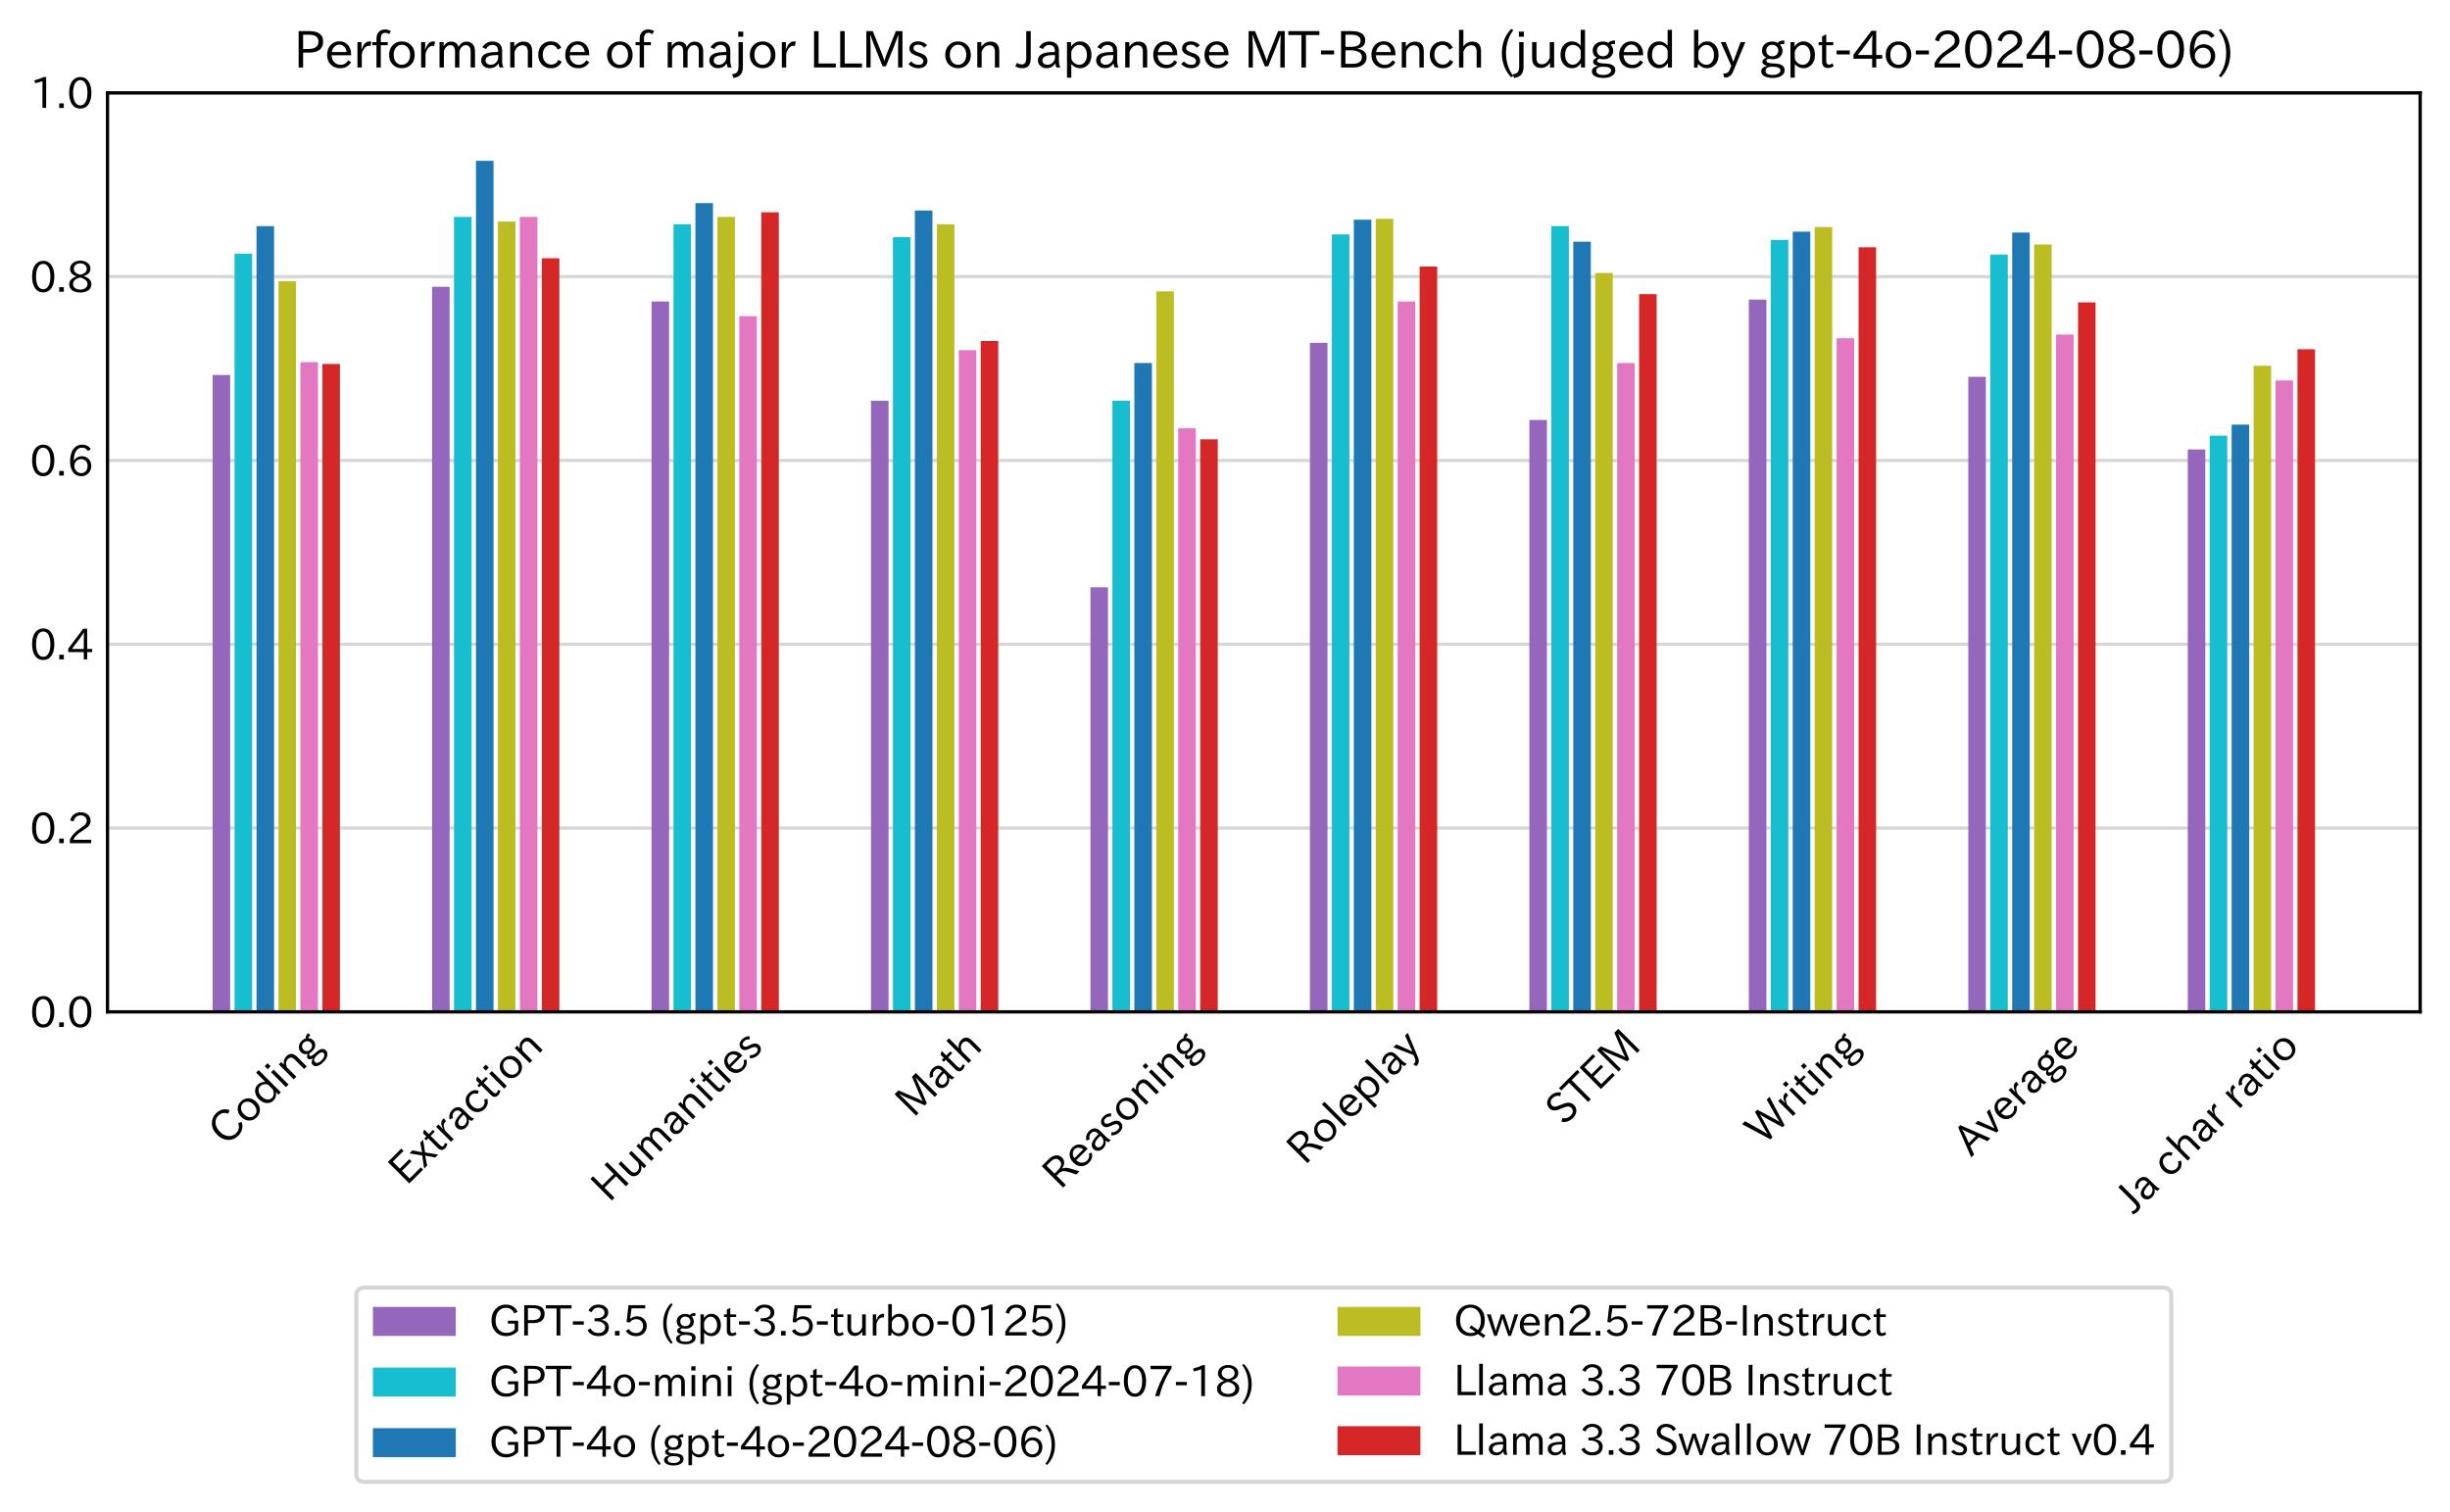 <?xml version="1.0" encoding="utf-8" standalone="no"?>
<!DOCTYPE svg PUBLIC "-//W3C//DTD SVG 1.1//EN"
  "http://www.w3.org/Graphics/SVG/1.1/DTD/svg11.dtd">
<svg xmlns:xlink="http://www.w3.org/1999/xlink" width="591.139pt" height="364.777pt" viewBox="0 0 591.139 364.777" xmlns="http://www.w3.org/2000/svg" version="1.1">
 <defs>
  <style type="text/css">*{stroke-linejoin: round; stroke-linecap: butt}</style>
 </defs>
 <g id="figure_1">
  <g id="patch_1">
   <path d="M 0 364.777 
L 591.139 364.777 
L 591.139 0 
L 0 0 
z
" style="fill: #ffffff"/>
  </g>
  <g id="axes_1">
   <g id="patch_2">
    <path d="M 25.939 244.164 
L 583.939 244.164 
L 583.939 22.404 
L 25.939 22.404 
z
" style="fill: #ffffff"/>
   </g>
   <g id="matplotlib.axis_1">
    <g id="xtick_1">
     <g id="line2d_1"/>
     <g id="text_1">
      <!-- Coding -->
      <g transform="translate(54.594 276.879) rotate(-45) scale(0.1 -0.1)">
       <defs>
        <path id="IPAexGothic-43" d="M 4353 1088 
Q 4181 694 3859 428 
Q 3313 -31 2559 -31 
Q 1588 -31 959 653 
Q 378 1294 378 2331 
Q 378 3406 1013 4078 
Q 1619 4725 2534 4725 
Q 3813 4725 4322 3628 
L 3809 3391 
Q 3425 4238 2541 4238 
Q 1891 4238 1453 3744 
Q 994 3216 994 2322 
Q 994 1550 1384 1056 
Q 1841 472 2563 472 
Q 3456 472 3878 1319 
L 4353 1088 
z
" transform="scale(0.016)"/>
        <path id="IPAexGothic-6f" d="M 1919 3341 
Q 2594 3341 3056 2888 
Q 3531 2413 3531 1638 
Q 3531 888 3066 422 
Q 2609 -31 1919 -31 
Q 1228 -31 781 416 
Q 313 881 313 1656 
Q 313 2413 788 2888 
Q 1241 3341 1919 3341 
z
M 1919 2919 
Q 1519 2919 1241 2631 
Q 888 2278 888 1650 
Q 888 1031 1234 684 
Q 1516 403 1919 403 
Q 2331 403 2609 691 
Q 2956 1038 2956 1672 
Q 2956 2269 2603 2631 
Q 2316 2919 1919 2919 
z
" transform="scale(0.016)"/>
        <path id="IPAexGothic-64" d="M 3391 63 
L 2891 63 
L 2891 619 
Q 2441 -31 1753 -31 
Q 1181 -31 788 372 
Q 313 844 313 1663 
Q 313 2466 772 2938 
Q 1169 3341 1753 3341 
Q 2384 3341 2847 2809 
L 2847 4794 
L 3391 4794 
L 3391 63 
z
M 2847 1303 
L 2847 2097 
Q 2847 2413 2456 2706 
Q 2181 2906 1853 2906 
Q 1484 2906 1228 2650 
Q 888 2309 888 1678 
Q 888 1109 1169 750 
Q 1441 409 1847 409 
Q 2322 409 2656 875 
Q 2847 1134 2847 1303 
z
" transform="scale(0.016)"/>
        <path id="IPAexGothic-69" d="M 1178 3928 
L 550 3928 
L 550 4569 
L 1178 4569 
L 1178 3928 
z
M 1138 63 
L 588 63 
L 588 3250 
L 1138 3250 
L 1138 63 
z
" transform="scale(0.016)"/>
        <path id="IPAexGothic-6e" d="M 3328 63 
L 2778 63 
L 2778 2041 
Q 2778 2853 2106 2853 
Q 1428 2853 1113 2041 
L 1113 63 
L 563 63 
L 563 3250 
L 1075 3250 
L 1075 2675 
Q 1525 3316 2222 3316 
Q 3328 3316 3328 2072 
L 3328 63 
z
" transform="scale(0.016)"/>
        <path id="IPAexGothic-67" d="M 1331 1150 
Q 1006 1122 1006 900 
Q 1006 613 1763 575 
L 2131 556 
Q 3303 497 3303 -294 
Q 3303 -700 2925 -959 
Q 2519 -1253 1794 -1253 
Q 1138 -1253 738 -1028 
Q 353 -809 353 -428 
Q 353 84 1075 247 
L 1075 269 
Q 506 413 506 778 
Q 506 1116 994 1297 
Q 456 1575 456 2181 
Q 456 2650 769 2963 
Q 1128 3322 1738 3322 
Q 2125 3322 2422 3153 
Q 2650 3453 3259 3463 
L 3259 3013 
Q 2838 3003 2703 2938 
Q 3034 2613 3034 2169 
Q 3034 1728 2734 1425 
Q 2400 1094 1813 1094 
Q 1563 1094 1331 1150 
z
M 1734 2919 
Q 1409 2919 1197 2706 
Q 988 2497 988 2181 
Q 988 1872 1184 1684 
Q 1397 1472 1756 1472 
Q 2094 1472 2297 1678 
Q 2503 1881 2503 2203 
Q 2503 2497 2297 2700 
Q 2081 2919 1734 2919 
z
M 1753 159 
Q 903 159 903 -366 
Q 903 -875 1800 -875 
Q 2378 -875 2638 -606 
Q 2772 -481 2772 -313 
Q 2772 159 1753 159 
z
" transform="scale(0.016)"/>
       </defs>
       <use xlink:href="#IPAexGothic-43"/>
       <use xlink:href="#IPAexGothic-6f" transform="translate(72.51 0)"/>
       <use xlink:href="#IPAexGothic-64" transform="translate(132.91 0)"/>
       <use xlink:href="#IPAexGothic-69" transform="translate(195.312 0)"/>
       <use xlink:href="#IPAexGothic-6e" transform="translate(222.314 0)"/>
       <use xlink:href="#IPAexGothic-67" transform="translate(282.715 0)"/>
      </g>
     </g>
    </g>
    <g id="xtick_2">
     <g id="line2d_2"/>
     <g id="text_2">
      <!-- Extraction -->
      <g transform="translate(98.14 286.325) rotate(-45) scale(0.1 -0.1)">
       <defs>
        <path id="IPAexGothic-45" d="M 3547 63 
L 609 63 
L 609 4634 
L 3469 4634 
L 3469 4147 
L 1166 4147 
L 1166 2650 
L 3206 2650 
L 3206 2191 
L 1166 2191 
L 1166 556 
L 3547 556 
L 3547 63 
z
" transform="scale(0.016)"/>
        <path id="IPAexGothic-78" d="M 3050 63 
L 2419 63 
L 1547 1338 
L 691 63 
L 56 63 
L 1247 1675 
L 106 3250 
L 747 3250 
L 1578 2016 
L 2413 3250 
L 3019 3250 
L 1875 1681 
L 3050 63 
z
" transform="scale(0.016)"/>
        <path id="IPAexGothic-74" d="M 2125 241 
Q 1769 -6 1397 -6 
Q 653 -6 653 831 
L 653 2859 
L 219 2859 
L 219 3250 
L 653 3250 
L 653 3966 
L 1178 4228 
L 1178 3250 
L 2063 3250 
L 2063 2859 
L 1178 2859 
L 1178 906 
Q 1178 416 1513 416 
Q 1738 416 1941 588 
L 2125 241 
z
" transform="scale(0.016)"/>
        <path id="IPAexGothic-72" d="M 2309 3316 
L 2213 2769 
Q 2106 2791 2022 2791 
Q 1653 2791 1413 2444 
Q 1113 2006 1113 1675 
L 1113 63 
L 563 63 
L 563 3250 
L 1081 3250 
L 1056 2303 
L 1069 2303 
Q 1422 3341 2097 3341 
Q 2206 3341 2309 3316 
z
" transform="scale(0.016)"/>
        <path id="IPAexGothic-61" d="M 3156 63 
L 2672 63 
Q 2559 303 2531 556 
L 2509 556 
Q 2147 -25 1428 -25 
Q 934 -25 622 288 
Q 347 563 347 959 
Q 347 1947 2050 1997 
L 2478 2009 
L 2478 2175 
Q 2478 2509 2288 2700 
Q 2088 2900 1775 2900 
Q 1238 2900 969 2378 
L 494 2597 
Q 938 3328 1788 3328 
Q 2375 3328 2691 3000 
Q 2984 2706 2984 2169 
L 2984 997 
Q 2984 400 3156 63 
z
M 2491 1625 
L 2141 1619 
Q 903 1591 903 953 
Q 903 728 1050 581 
Q 1231 403 1525 403 
Q 1934 403 2234 703 
Q 2491 969 2491 1344 
L 2491 1625 
z
" transform="scale(0.016)"/>
        <path id="IPAexGothic-63" d="M 3269 784 
Q 2834 -31 1900 -31 
Q 1228 -31 788 409 
Q 313 891 313 1663 
Q 313 2428 788 2913 
Q 1222 3347 1881 3347 
Q 2813 3347 3206 2541 
L 2763 2309 
Q 2484 2900 1900 2900 
Q 1516 2900 1234 2619 
Q 881 2266 881 1650 
Q 881 1069 1222 728 
Q 1522 428 1956 428 
Q 2547 428 2847 1016 
L 3269 784 
z
" transform="scale(0.016)"/>
       </defs>
       <use xlink:href="#IPAexGothic-45"/>
       <use xlink:href="#IPAexGothic-78" transform="translate(59.521 0)"/>
       <use xlink:href="#IPAexGothic-74" transform="translate(108.398 0)"/>
       <use xlink:href="#IPAexGothic-72" transform="translate(143.018 0)"/>
       <use xlink:href="#IPAexGothic-61" transform="translate(180.029 0)"/>
       <use xlink:href="#IPAexGothic-63" transform="translate(235.01 0)"/>
       <use xlink:href="#IPAexGothic-74" transform="translate(289.404 0)"/>
       <use xlink:href="#IPAexGothic-69" transform="translate(324.023 0)"/>
       <use xlink:href="#IPAexGothic-6f" transform="translate(351.025 0)"/>
       <use xlink:href="#IPAexGothic-6e" transform="translate(411.426 0)"/>
      </g>
     </g>
    </g>
    <g id="xtick_3">
     <g id="line2d_3"/>
     <g id="text_3">
      <!-- Humanities -->
      <g transform="translate(147.006 290.41) rotate(-45) scale(0.1 -0.1)">
       <defs>
        <path id="IPAexGothic-48" d="M 4181 63 
L 3619 63 
L 3619 2200 
L 1172 2200 
L 1172 63 
L 609 63 
L 609 4634 
L 1172 4634 
L 1172 2669 
L 3619 2669 
L 3619 4634 
L 4181 4634 
L 4181 63 
z
" transform="scale(0.016)"/>
        <path id="IPAexGothic-75" d="M 3284 63 
L 2772 63 
L 2772 644 
Q 2300 0 1625 0 
Q 1072 0 763 375 
Q 519 678 519 1241 
L 519 3250 
L 1069 3250 
L 1069 1259 
Q 1069 466 1734 466 
Q 2406 466 2734 1291 
L 2734 3250 
L 3284 3250 
L 3284 63 
z
" transform="scale(0.016)"/>
        <path id="IPAexGothic-6d" d="M 5022 63 
L 4472 63 
L 4472 2059 
Q 4472 2869 3847 2869 
Q 3550 2869 3303 2594 
Q 3128 2397 3059 2103 
L 3059 63 
L 2509 63 
L 2509 2066 
Q 2509 2869 1919 2869 
Q 1606 2869 1369 2594 
Q 1113 2306 1113 2041 
L 1113 63 
L 563 63 
L 563 3250 
L 1075 3250 
L 1075 2700 
Q 1391 3316 2028 3316 
Q 2725 3316 2956 2647 
Q 3303 3316 3953 3316 
Q 4478 3316 4772 2944 
Q 5022 2638 5022 2072 
L 5022 63 
z
" transform="scale(0.016)"/>
        <path id="IPAexGothic-65" d="M 863 1594 
Q 891 1041 1209 722 
Q 1534 397 1997 397 
Q 2606 397 2963 966 
L 3322 728 
Q 2869 -31 1931 -31 
Q 1222 -31 766 422 
Q 306 884 306 1641 
Q 306 2444 788 2925 
Q 1216 3353 1856 3353 
Q 2459 3353 2866 2956 
Q 3322 2494 3322 1722 
L 3322 1594 
L 863 1594 
z
M 2756 1997 
Q 2709 2431 2450 2681 
Q 2194 2938 1844 2938 
Q 1438 2938 1150 2591 
Q 953 2356 894 1997 
L 2756 1997 
z
" transform="scale(0.016)"/>
        <path id="IPAexGothic-73" d="M 2234 2547 
Q 1938 2931 1484 2931 
Q 891 2931 891 2475 
Q 891 2153 1531 1944 
L 1741 1875 
Q 2650 1578 2650 894 
Q 2650 434 2272 172 
Q 1972 -31 1497 -31 
Q 766 -31 256 503 
L 603 819 
Q 997 397 1516 397 
Q 2131 397 2131 875 
Q 2131 1238 1453 1478 
L 1234 1553 
Q 378 1853 378 2431 
Q 378 2797 628 3047 
Q 928 3347 1453 3347 
Q 2156 3347 2606 2859 
L 2234 2547 
z
" transform="scale(0.016)"/>
       </defs>
       <use xlink:href="#IPAexGothic-48"/>
       <use xlink:href="#IPAexGothic-75" transform="translate(75 0)"/>
       <use xlink:href="#IPAexGothic-6d" transform="translate(135.4 0)"/>
       <use xlink:href="#IPAexGothic-61" transform="translate(222.51 0)"/>
       <use xlink:href="#IPAexGothic-6e" transform="translate(277.49 0)"/>
       <use xlink:href="#IPAexGothic-69" transform="translate(337.891 0)"/>
       <use xlink:href="#IPAexGothic-74" transform="translate(364.893 0)"/>
       <use xlink:href="#IPAexGothic-69" transform="translate(399.512 0)"/>
       <use xlink:href="#IPAexGothic-65" transform="translate(426.514 0)"/>
       <use xlink:href="#IPAexGothic-73" transform="translate(483.398 0)"/>
      </g>
     </g>
    </g>
    <g id="xtick_4">
     <g id="line2d_4"/>
     <g id="text_4">
      <!-- Math -->
      <g transform="translate(220.402 269.966) rotate(-45) scale(0.1 -0.1)">
       <defs>
        <path id="IPAexGothic-4d" d="M 5147 63 
L 4597 63 
L 4597 2534 
Q 4597 3281 4634 4134 
L 4609 4134 
Q 4356 3409 4066 2675 
L 3066 209 
L 2650 209 
L 1641 2725 
Q 1328 3506 1128 4141 
L 1103 4141 
Q 1141 3131 1141 2553 
L 1141 63 
L 609 63 
L 609 4634 
L 1416 4634 
L 2503 1944 
Q 2697 1472 2869 906 
L 2888 906 
Q 3028 1416 3234 1931 
L 4316 4634 
L 5147 4634 
L 5147 63 
z
" transform="scale(0.016)"/>
        <path id="IPAexGothic-68" d="M 3347 63 
L 2797 63 
L 2797 2041 
Q 2797 2853 2131 2853 
Q 1447 2853 1131 2041 
L 1131 63 
L 581 63 
L 581 4794 
L 1131 4794 
L 1131 2706 
Q 1566 3316 2247 3316 
Q 3347 3316 3347 2072 
L 3347 63 
z
" transform="scale(0.016)"/>
       </defs>
       <use xlink:href="#IPAexGothic-4d"/>
       <use xlink:href="#IPAexGothic-61" transform="translate(90.186 0)"/>
       <use xlink:href="#IPAexGothic-74" transform="translate(145.166 0)"/>
       <use xlink:href="#IPAexGothic-68" transform="translate(179.785 0)"/>
      </g>
     </g>
    </g>
    <g id="xtick_5">
     <g id="line2d_5"/>
     <g id="text_5">
      <!-- Reasoning -->
      <g transform="translate(255.91 287.328) rotate(-45) scale(0.1 -0.1)">
       <defs>
        <path id="IPAexGothic-52" d="M 4072 63 
L 3394 63 
Q 3138 641 2828 1197 
Q 2584 1641 2344 1825 
Q 2050 2044 1625 2044 
L 1172 2044 
L 1172 63 
L 609 63 
L 609 4634 
L 2009 4634 
Q 2713 4634 3131 4378 
Q 3688 4044 3688 3381 
Q 3688 2784 3181 2459 
Q 2906 2272 2522 2216 
L 2522 2197 
Q 2941 2050 3247 1581 
Q 3516 1166 4072 63 
z
M 1172 2478 
L 1869 2478 
Q 3106 2478 3106 3369 
Q 3106 4181 1928 4181 
L 1172 4181 
L 1172 2478 
z
" transform="scale(0.016)"/>
       </defs>
       <use xlink:href="#IPAexGothic-52"/>
       <use xlink:href="#IPAexGothic-65" transform="translate(64.795 0)"/>
       <use xlink:href="#IPAexGothic-61" transform="translate(121.68 0)"/>
       <use xlink:href="#IPAexGothic-73" transform="translate(176.66 0)"/>
       <use xlink:href="#IPAexGothic-6f" transform="translate(222.852 0)"/>
       <use xlink:href="#IPAexGothic-6e" transform="translate(283.252 0)"/>
       <use xlink:href="#IPAexGothic-69" transform="translate(343.652 0)"/>
       <use xlink:href="#IPAexGothic-6e" transform="translate(370.654 0)"/>
       <use xlink:href="#IPAexGothic-67" transform="translate(431.055 0)"/>
      </g>
     </g>
    </g>
    <g id="xtick_6">
     <g id="line2d_6"/>
     <g id="text_6">
      <!-- Roleplay -->
      <g transform="translate(314.855 281.415) rotate(-45) scale(0.1 -0.1)">
       <defs>
        <path id="IPAexGothic-6c" d="M 1131 63 
L 581 63 
L 581 4794 
L 1131 4794 
L 1131 63 
z
" transform="scale(0.016)"/>
        <path id="IPAexGothic-70" d="M 1075 2688 
Q 1525 3341 2206 3341 
Q 2769 3341 3172 2938 
Q 3641 2469 3641 1644 
Q 3641 841 3178 372 
Q 2775 -31 2200 -31 
Q 1569 -31 1106 497 
L 1106 -1216 
L 563 -1216 
L 563 3250 
L 1075 3250 
L 1075 2688 
z
M 1106 1950 
L 1106 1291 
Q 1106 897 1516 600 
Q 1791 403 2106 403 
Q 2469 403 2725 659 
Q 3066 997 3066 1631 
Q 3066 2200 2784 2559 
Q 2503 2900 2100 2900 
Q 1656 2900 1338 2484 
Q 1106 2184 1106 1950 
z
" transform="scale(0.016)"/>
        <path id="IPAexGothic-79" d="M 3122 3250 
L 1575 -488 
Q 1278 -1203 550 -1203 
L 478 -1203 
L 344 -703 
L 447 -703 
Q 969 -703 1150 -238 
L 1356 275 
L 38 3250 
L 659 3250 
L 1363 1459 
Q 1528 1025 1606 781 
L 1625 781 
Q 1750 1169 1863 1459 
L 2528 3250 
L 3122 3250 
z
" transform="scale(0.016)"/>
       </defs>
       <use xlink:href="#IPAexGothic-52"/>
       <use xlink:href="#IPAexGothic-6f" transform="translate(64.795 0)"/>
       <use xlink:href="#IPAexGothic-6c" transform="translate(125.195 0)"/>
       <use xlink:href="#IPAexGothic-65" transform="translate(152.197 0)"/>
       <use xlink:href="#IPAexGothic-70" transform="translate(209.082 0)"/>
       <use xlink:href="#IPAexGothic-6c" transform="translate(271.191 0)"/>
       <use xlink:href="#IPAexGothic-61" transform="translate(298.193 0)"/>
       <use xlink:href="#IPAexGothic-79" transform="translate(353.174 0)"/>
      </g>
     </g>
    </g>
    <g id="xtick_7">
     <g id="line2d_7"/>
     <g id="text_7">
      <!-- STEM -->
      <g transform="translate(377.302 271.919) rotate(-45) scale(0.1 -0.1)">
       <defs>
        <path id="IPAexGothic-53" d="M 2919 3641 
Q 2563 4259 1853 4259 
Q 1453 4259 1213 4009 
Q 1028 3803 1028 3534 
Q 1028 3238 1266 3047 
Q 1444 2913 1984 2688 
L 2200 2597 
Q 2925 2306 3191 1953 
Q 3422 1644 3422 1259 
Q 3422 644 2969 288 
Q 2559 -31 1931 -31 
Q 881 -31 313 766 
L 753 1100 
Q 1203 459 1938 459 
Q 2288 459 2534 625 
Q 2841 847 2841 1216 
Q 2841 1503 2616 1728 
Q 2375 1959 1728 2206 
L 1541 2278 
Q 453 2694 453 3481 
Q 453 4006 806 4347 
Q 1203 4725 1863 4725 
Q 2841 4725 3359 3956 
L 2919 3641 
z
" transform="scale(0.016)"/>
        <path id="IPAexGothic-54" d="M 3866 4141 
L 2175 4141 
L 2175 63 
L 1606 63 
L 1606 4141 
L -31 4141 
L -31 4634 
L 3866 4634 
L 3866 4141 
z
" transform="scale(0.016)"/>
       </defs>
       <use xlink:href="#IPAexGothic-53"/>
       <use xlink:href="#IPAexGothic-54" transform="translate(58.496 0)"/>
       <use xlink:href="#IPAexGothic-45" transform="translate(118.408 0)"/>
       <use xlink:href="#IPAexGothic-4d" transform="translate(177.93 0)"/>
      </g>
     </g>
    </g>
    <g id="xtick_8">
     <g id="line2d_8"/>
     <g id="text_8">
      <!-- Writing -->
      <g transform="translate(425.526 276.565) rotate(-45) scale(0.1 -0.1)">
       <defs>
        <path id="IPAexGothic-57" d="M 5888 4634 
L 4466 0 
L 4038 0 
L 3219 2759 
Q 3084 3209 2981 3738 
L 2963 3738 
Q 2866 3288 2713 2759 
L 1888 0 
L 1453 0 
L 44 4634 
L 672 4634 
L 1406 2041 
Q 1572 1444 1694 928 
L 1716 928 
Q 1819 1406 2003 2041 
L 2725 4556 
L 3213 4556 
L 3972 2041 
Q 4128 1541 4269 922 
L 4288 922 
Q 4441 1603 4563 2041 
L 5291 4634 
L 5888 4634 
z
" transform="scale(0.016)"/>
       </defs>
       <use xlink:href="#IPAexGothic-57"/>
       <use xlink:href="#IPAexGothic-72" transform="translate(92.822 0)"/>
       <use xlink:href="#IPAexGothic-69" transform="translate(129.834 0)"/>
       <use xlink:href="#IPAexGothic-74" transform="translate(156.836 0)"/>
       <use xlink:href="#IPAexGothic-69" transform="translate(191.455 0)"/>
       <use xlink:href="#IPAexGothic-6e" transform="translate(218.457 0)"/>
       <use xlink:href="#IPAexGothic-67" transform="translate(278.857 0)"/>
      </g>
     </g>
    </g>
    <g id="xtick_9">
     <g id="line2d_9"/>
     <g id="text_9">
      <!-- Average -->
      <g transform="translate(475.705 279.337) rotate(-45) scale(0.1 -0.1)">
       <defs>
        <path id="IPAexGothic-41" d="M 4056 63 
L 3444 63 
L 2938 1409 
L 1100 1409 
L 603 63 
L -6 63 
L 1806 4666 
L 2259 4666 
L 4056 63 
z
M 2778 1863 
L 2316 3078 
Q 2125 3588 2028 4000 
L 2009 4000 
Q 1897 3563 1716 3078 
L 1263 1863 
L 2778 1863 
z
" transform="scale(0.016)"/>
        <path id="IPAexGothic-76" d="M 3103 3250 
L 1747 6 
L 1375 6 
L 25 3250 
L 628 3250 
L 1338 1388 
L 1522 844 
L 1569 703 
L 1588 703 
Q 1641 884 1822 1388 
L 2516 3250 
L 3103 3250 
z
" transform="scale(0.016)"/>
       </defs>
       <use xlink:href="#IPAexGothic-41"/>
       <use xlink:href="#IPAexGothic-76" transform="translate(63.721 0)"/>
       <use xlink:href="#IPAexGothic-65" transform="translate(112.305 0)"/>
       <use xlink:href="#IPAexGothic-72" transform="translate(169.189 0)"/>
       <use xlink:href="#IPAexGothic-61" transform="translate(206.201 0)"/>
       <use xlink:href="#IPAexGothic-67" transform="translate(261.182 0)"/>
       <use xlink:href="#IPAexGothic-65" transform="translate(316.699 0)"/>
      </g>
     </g>
    </g>
    <g id="xtick_10">
     <g id="line2d_10"/>
     <g id="text_10">
      <!-- Ja char ratio -->
      <g transform="translate(514.945 293.13) rotate(-45) scale(0.1 -0.1)">
       <defs>
        <path id="IPAexGothic-4a" d="M 1819 4634 
L 1819 1234 
Q 1819 -31 763 -31 
Q 303 -31 -125 209 
L 84 644 
Q 378 447 694 447 
Q 1250 447 1250 1203 
L 1250 4634 
L 1819 4634 
z
" transform="scale(0.016)"/>
        <path id="IPAexGothic-20" transform="scale(0.016)"/>
       </defs>
       <use xlink:href="#IPAexGothic-4a"/>
       <use xlink:href="#IPAexGothic-61" transform="translate(37.988 0)"/>
       <use xlink:href="#IPAexGothic-20" transform="translate(92.969 0)"/>
       <use xlink:href="#IPAexGothic-63" transform="translate(119.971 0)"/>
       <use xlink:href="#IPAexGothic-68" transform="translate(174.365 0)"/>
       <use xlink:href="#IPAexGothic-61" transform="translate(235.059 0)"/>
       <use xlink:href="#IPAexGothic-72" transform="translate(290.039 0)"/>
       <use xlink:href="#IPAexGothic-20" transform="translate(327.051 0)"/>
       <use xlink:href="#IPAexGothic-72" transform="translate(354.053 0)"/>
       <use xlink:href="#IPAexGothic-61" transform="translate(391.064 0)"/>
       <use xlink:href="#IPAexGothic-74" transform="translate(446.045 0)"/>
       <use xlink:href="#IPAexGothic-69" transform="translate(480.664 0)"/>
       <use xlink:href="#IPAexGothic-6f" transform="translate(507.666 0)"/>
      </g>
     </g>
    </g>
   </g>
   <g id="matplotlib.axis_2">
    <g id="ytick_1">
     <g id="line2d_11">
      <path d="M 25.939 244.164 
L 583.939 244.164 
" clip-path="url(#pb704f99b0a)" style="fill: none; stroke: #b0b0b0; stroke-opacity: 0.5; stroke-width: 0.8; stroke-linecap: square"/>
     </g>
     <g id="line2d_12"/>
     <g id="text_11">
      <!-- 0.0 -->
      <g transform="translate(7.2 247.91) scale(0.1 -0.1)">
       <defs>
        <path id="IPAexGothic-30" d="M 2038 4725 
Q 2881 4725 3334 3944 
Q 3694 3325 3694 2344 
Q 3694 1372 3334 741 
Q 2888 -31 2016 -31 
Q 1147 -31 700 741 
Q 341 1372 341 2350 
Q 341 3713 1000 4334 
Q 1419 4725 2038 4725 
z
M 2016 4266 
Q 1516 4266 1228 3759 
Q 934 3247 934 2344 
Q 934 1456 1222 947 
Q 1513 447 2016 447 
Q 2619 447 2909 1153 
Q 3100 1622 3100 2375 
Q 3100 3256 2806 3759 
Q 2509 4266 2016 4266 
z
" transform="scale(0.016)"/>
        <path id="IPAexGothic-2e" d="M 1184 63 
L 494 63 
L 494 753 
L 1184 753 
L 1184 63 
z
" transform="scale(0.016)"/>
       </defs>
       <use xlink:href="#IPAexGothic-30"/>
       <use xlink:href="#IPAexGothic-2e" transform="translate(62.988 0)"/>
       <use xlink:href="#IPAexGothic-30" transform="translate(89.404 0)"/>
      </g>
     </g>
    </g>
    <g id="ytick_2">
     <g id="line2d_13">
      <path d="M 25.939 199.812 
L 583.939 199.812 
" clip-path="url(#pb704f99b0a)" style="fill: none; stroke: #b0b0b0; stroke-opacity: 0.5; stroke-width: 0.8; stroke-linecap: square"/>
     </g>
     <g id="line2d_14"/>
     <g id="text_12">
      <!-- 0.2 -->
      <g transform="translate(7.2 203.558) scale(0.1 -0.1)">
       <defs>
        <path id="IPAexGothic-32" d="M 3659 63 
L 447 63 
L 447 594 
Q 825 1475 1894 2203 
L 2072 2322 
Q 2619 2697 2791 2906 
Q 2988 3153 2988 3444 
Q 2988 3772 2756 4003 
Q 2500 4259 2084 4259 
Q 1250 4259 991 3328 
L 497 3506 
Q 853 4725 2116 4725 
Q 2806 4725 3216 4316 
Q 3575 3947 3575 3425 
Q 3575 3038 3344 2722 
Q 3131 2416 2366 1938 
L 2231 1856 
Q 1256 1253 978 569 
L 3659 569 
L 3659 63 
z
" transform="scale(0.016)"/>
       </defs>
       <use xlink:href="#IPAexGothic-30"/>
       <use xlink:href="#IPAexGothic-2e" transform="translate(62.988 0)"/>
       <use xlink:href="#IPAexGothic-32" transform="translate(89.404 0)"/>
      </g>
     </g>
    </g>
    <g id="ytick_3">
     <g id="line2d_15">
      <path d="M 25.939 155.46 
L 583.939 155.46 
" clip-path="url(#pb704f99b0a)" style="fill: none; stroke: #b0b0b0; stroke-opacity: 0.5; stroke-width: 0.8; stroke-linecap: square"/>
     </g>
     <g id="line2d_16"/>
     <g id="text_13">
      <!-- 0.4 -->
      <g transform="translate(7.2 159.206) scale(0.1 -0.1)">
       <defs>
        <path id="IPAexGothic-34" d="M 3813 1159 
L 3059 1159 
L 3059 63 
L 2547 63 
L 2547 1159 
L 197 1159 
L 197 1672 
L 2456 4678 
L 3059 4678 
L 3059 1634 
L 3813 1634 
L 3813 1159 
z
M 2578 4109 
L 2559 4109 
Q 2278 3656 2003 3284 
L 759 1634 
L 2547 1634 
L 2547 3144 
Q 2547 3481 2578 4109 
z
" transform="scale(0.016)"/>
       </defs>
       <use xlink:href="#IPAexGothic-30"/>
       <use xlink:href="#IPAexGothic-2e" transform="translate(62.988 0)"/>
       <use xlink:href="#IPAexGothic-34" transform="translate(89.404 0)"/>
      </g>
     </g>
    </g>
    <g id="ytick_4">
     <g id="line2d_17">
      <path d="M 25.939 111.108 
L 583.939 111.108 
" clip-path="url(#pb704f99b0a)" style="fill: none; stroke: #b0b0b0; stroke-opacity: 0.5; stroke-width: 0.8; stroke-linecap: square"/>
     </g>
     <g id="line2d_18"/>
     <g id="text_14">
      <!-- 0.6 -->
      <g transform="translate(7.2 114.854) scale(0.1 -0.1)">
       <defs>
        <path id="IPAexGothic-36" d="M 1056 2328 
Q 1509 2981 2234 2981 
Q 2906 2981 3316 2513 
Q 3675 2106 3675 1522 
Q 3675 884 3272 434 
Q 2853 -31 2178 -31 
Q 1375 -31 922 581 
Q 481 1178 481 2228 
Q 481 3425 1013 4109 
Q 1494 4725 2272 4725 
Q 3191 4725 3609 4025 
L 3150 3775 
Q 2894 4266 2300 4266 
Q 1119 4266 1031 2328 
L 1056 2328 
z
M 2141 2547 
Q 1684 2547 1384 2206 
Q 1116 1900 1116 1541 
Q 1116 1156 1353 844 
Q 1672 428 2159 428 
Q 2669 428 2941 844 
Q 3125 1128 3125 1503 
Q 3125 1944 2881 2228 
Q 2600 2547 2141 2547 
z
" transform="scale(0.016)"/>
       </defs>
       <use xlink:href="#IPAexGothic-30"/>
       <use xlink:href="#IPAexGothic-2e" transform="translate(62.988 0)"/>
       <use xlink:href="#IPAexGothic-36" transform="translate(89.404 0)"/>
      </g>
     </g>
    </g>
    <g id="ytick_5">
     <g id="line2d_19">
      <path d="M 25.939 66.756 
L 583.939 66.756 
" clip-path="url(#pb704f99b0a)" style="fill: none; stroke: #b0b0b0; stroke-opacity: 0.5; stroke-width: 0.8; stroke-linecap: square"/>
     </g>
     <g id="line2d_20"/>
     <g id="text_15">
      <!-- 0.8 -->
      <g transform="translate(7.2 70.502) scale(0.1 -0.1)">
       <defs>
        <path id="IPAexGothic-38" d="M 2541 2425 
Q 3700 2031 3700 1197 
Q 3700 541 3100 197 
Q 2663 -56 2016 -56 
Q 1366 -56 928 197 
Q 347 531 347 1178 
Q 347 1988 1409 2381 
L 1409 2400 
Q 481 2734 481 3509 
Q 481 4100 981 4456 
Q 1406 4756 2019 4756 
Q 2703 4756 3131 4403 
Q 3553 4069 3553 3566 
Q 3553 2706 2541 2444 
L 2541 2425 
z
M 2022 2625 
Q 2997 2856 2997 3528 
Q 2997 3916 2675 4150 
Q 2413 4347 2016 4347 
Q 1606 4347 1331 4128 
Q 1050 3897 1050 3522 
Q 1050 3150 1350 2925 
Q 1494 2809 1722 2722 
Q 1984 2616 2022 2625 
z
M 1978 2209 
Q 922 1931 922 1216 
Q 922 775 1313 556 
Q 1606 391 2009 391 
Q 2575 391 2881 697 
Q 3106 922 3106 1250 
Q 3106 1594 2794 1850 
Q 2609 1994 2350 2100 
Q 2047 2222 1978 2209 
z
" transform="scale(0.016)"/>
       </defs>
       <use xlink:href="#IPAexGothic-30"/>
       <use xlink:href="#IPAexGothic-2e" transform="translate(62.988 0)"/>
       <use xlink:href="#IPAexGothic-38" transform="translate(89.404 0)"/>
      </g>
     </g>
    </g>
    <g id="ytick_6">
     <g id="line2d_21">
      <path d="M 25.939 22.404 
L 583.939 22.404 
" clip-path="url(#pb704f99b0a)" style="fill: none; stroke: #b0b0b0; stroke-opacity: 0.5; stroke-width: 0.8; stroke-linecap: square"/>
     </g>
     <g id="line2d_22"/>
     <g id="text_16">
      <!-- 1.0 -->
      <g transform="translate(7.2 26.15) scale(0.1 -0.1)">
       <defs>
        <path id="IPAexGothic-31" d="M 2463 63 
L 1900 63 
L 1900 4103 
Q 1372 3922 788 3797 
L 684 4231 
Q 1519 4441 2106 4731 
L 2463 4731 
L 2463 63 
z
" transform="scale(0.016)"/>
       </defs>
       <use xlink:href="#IPAexGothic-31"/>
       <use xlink:href="#IPAexGothic-2e" transform="translate(62.988 0)"/>
       <use xlink:href="#IPAexGothic-30" transform="translate(89.404 0)"/>
      </g>
     </g>
    </g>
   </g>
   <g id="patch_3">
    <path d="M 51.303 244.164 
L 55.539 244.164 
L 55.539 90.485 
L 51.303 90.485 
z
" clip-path="url(#pb704f99b0a)" style="fill: #9467bd"/>
   </g>
   <g id="patch_4">
    <path d="M 104.254 244.164 
L 108.49 244.164 
L 108.49 69.196 
L 104.254 69.196 
z
" clip-path="url(#pb704f99b0a)" style="fill: #9467bd"/>
   </g>
   <g id="patch_5">
    <path d="M 157.205 244.164 
L 161.441 244.164 
L 161.441 72.744 
L 157.205 72.744 
z
" clip-path="url(#pb704f99b0a)" style="fill: #9467bd"/>
   </g>
   <g id="patch_6">
    <path d="M 210.156 244.164 
L 214.392 244.164 
L 214.392 96.694 
L 210.156 96.694 
z
" clip-path="url(#pb704f99b0a)" style="fill: #9467bd"/>
   </g>
   <g id="patch_7">
    <path d="M 263.108 244.164 
L 267.344 244.164 
L 267.344 141.711 
L 263.108 141.711 
z
" clip-path="url(#pb704f99b0a)" style="fill: #9467bd"/>
   </g>
   <g id="patch_8">
    <path d="M 316.059 244.164 
L 320.295 244.164 
L 320.295 82.723 
L 316.059 82.723 
z
" clip-path="url(#pb704f99b0a)" style="fill: #9467bd"/>
   </g>
   <g id="patch_9">
    <path d="M 369.01 244.164 
L 373.246 244.164 
L 373.246 101.351 
L 369.01 101.351 
z
" clip-path="url(#pb704f99b0a)" style="fill: #9467bd"/>
   </g>
   <g id="patch_10">
    <path d="M 421.961 244.164 
L 426.197 244.164 
L 426.197 72.3 
L 421.961 72.3 
z
" clip-path="url(#pb704f99b0a)" style="fill: #9467bd"/>
   </g>
   <g id="patch_11">
    <path d="M 474.912 244.164 
L 479.149 244.164 
L 479.149 90.928 
L 474.912 90.928 
z
" clip-path="url(#pb704f99b0a)" style="fill: #9467bd"/>
   </g>
   <g id="patch_12">
    <path d="M 527.864 244.164 
L 532.1 244.164 
L 532.1 108.447 
L 527.864 108.447 
z
" clip-path="url(#pb704f99b0a)" style="fill: #9467bd"/>
   </g>
   <g id="patch_13">
    <path d="M 56.598 244.164 
L 60.834 244.164 
L 60.834 61.212 
L 56.598 61.212 
z
" clip-path="url(#pb704f99b0a)" style="fill: #17becf"/>
   </g>
   <g id="patch_14">
    <path d="M 109.549 244.164 
L 113.785 244.164 
L 113.785 52.342 
L 109.549 52.342 
z
" clip-path="url(#pb704f99b0a)" style="fill: #17becf"/>
   </g>
   <g id="patch_15">
    <path d="M 162.5 244.164 
L 166.736 244.164 
L 166.736 54.116 
L 162.5 54.116 
z
" clip-path="url(#pb704f99b0a)" style="fill: #17becf"/>
   </g>
   <g id="patch_16">
    <path d="M 215.451 244.164 
L 219.688 244.164 
L 219.688 57.221 
L 215.451 57.221 
z
" clip-path="url(#pb704f99b0a)" style="fill: #17becf"/>
   </g>
   <g id="patch_17">
    <path d="M 268.403 244.164 
L 272.639 244.164 
L 272.639 96.694 
L 268.403 96.694 
z
" clip-path="url(#pb704f99b0a)" style="fill: #17becf"/>
   </g>
   <g id="patch_18">
    <path d="M 321.354 244.164 
L 325.59 244.164 
L 325.59 56.555 
L 321.354 56.555 
z
" clip-path="url(#pb704f99b0a)" style="fill: #17becf"/>
   </g>
   <g id="patch_19">
    <path d="M 374.305 244.164 
L 378.541 244.164 
L 378.541 54.56 
L 374.305 54.56 
z
" clip-path="url(#pb704f99b0a)" style="fill: #17becf"/>
   </g>
   <g id="patch_20">
    <path d="M 427.256 244.164 
L 431.492 244.164 
L 431.492 57.886 
L 427.256 57.886 
z
" clip-path="url(#pb704f99b0a)" style="fill: #17becf"/>
   </g>
   <g id="patch_21">
    <path d="M 480.208 244.164 
L 484.444 244.164 
L 484.444 61.434 
L 480.208 61.434 
z
" clip-path="url(#pb704f99b0a)" style="fill: #17becf"/>
   </g>
   <g id="patch_22">
    <path d="M 533.159 244.164 
L 537.395 244.164 
L 537.395 105.121 
L 533.159 105.121 
z
" clip-path="url(#pb704f99b0a)" style="fill: #17becf"/>
   </g>
   <g id="patch_23">
    <path d="M 61.893 244.164 
L 66.129 244.164 
L 66.129 54.56 
L 61.893 54.56 
z
" clip-path="url(#pb704f99b0a)" style="fill: #1f77b4"/>
   </g>
   <g id="patch_24">
    <path d="M 114.844 244.164 
L 119.08 244.164 
L 119.08 38.815 
L 114.844 38.815 
z
" clip-path="url(#pb704f99b0a)" style="fill: #1f77b4"/>
   </g>
   <g id="patch_25">
    <path d="M 167.795 244.164 
L 172.031 244.164 
L 172.031 49.016 
L 167.795 49.016 
z
" clip-path="url(#pb704f99b0a)" style="fill: #1f77b4"/>
   </g>
   <g id="patch_26">
    <path d="M 220.747 244.164 
L 224.983 244.164 
L 224.983 50.79 
L 220.747 50.79 
z
" clip-path="url(#pb704f99b0a)" style="fill: #1f77b4"/>
   </g>
   <g id="patch_27">
    <path d="M 273.698 244.164 
L 277.934 244.164 
L 277.934 87.602 
L 273.698 87.602 
z
" clip-path="url(#pb704f99b0a)" style="fill: #1f77b4"/>
   </g>
   <g id="patch_28">
    <path d="M 326.649 244.164 
L 330.885 244.164 
L 330.885 53.007 
L 326.649 53.007 
z
" clip-path="url(#pb704f99b0a)" style="fill: #1f77b4"/>
   </g>
   <g id="patch_29">
    <path d="M 379.6 244.164 
L 383.836 244.164 
L 383.836 58.329 
L 379.6 58.329 
z
" clip-path="url(#pb704f99b0a)" style="fill: #1f77b4"/>
   </g>
   <g id="patch_30">
    <path d="M 432.552 244.164 
L 436.788 244.164 
L 436.788 55.89 
L 432.552 55.89 
z
" clip-path="url(#pb704f99b0a)" style="fill: #1f77b4"/>
   </g>
   <g id="patch_31">
    <path d="M 485.503 244.164 
L 489.739 244.164 
L 489.739 56.112 
L 485.503 56.112 
z
" clip-path="url(#pb704f99b0a)" style="fill: #1f77b4"/>
   </g>
   <g id="patch_32">
    <path d="M 538.454 244.164 
L 542.69 244.164 
L 542.69 102.46 
L 538.454 102.46 
z
" clip-path="url(#pb704f99b0a)" style="fill: #1f77b4"/>
   </g>
   <g id="patch_33">
    <path d="M 67.188 244.164 
L 71.424 244.164 
L 71.424 67.865 
L 67.188 67.865 
z
" clip-path="url(#pb704f99b0a)" style="fill: #bcbd22"/>
   </g>
   <g id="patch_34">
    <path d="M 120.139 244.164 
L 124.375 244.164 
L 124.375 53.451 
L 120.139 53.451 
z
" clip-path="url(#pb704f99b0a)" style="fill: #bcbd22"/>
   </g>
   <g id="patch_35">
    <path d="M 173.091 244.164 
L 177.327 244.164 
L 177.327 52.342 
L 173.091 52.342 
z
" clip-path="url(#pb704f99b0a)" style="fill: #bcbd22"/>
   </g>
   <g id="patch_36">
    <path d="M 226.042 244.164 
L 230.278 244.164 
L 230.278 54.116 
L 226.042 54.116 
z
" clip-path="url(#pb704f99b0a)" style="fill: #bcbd22"/>
   </g>
   <g id="patch_37">
    <path d="M 278.993 244.164 
L 283.229 244.164 
L 283.229 70.305 
L 278.993 70.305 
z
" clip-path="url(#pb704f99b0a)" style="fill: #bcbd22"/>
   </g>
   <g id="patch_38">
    <path d="M 331.944 244.164 
L 336.18 244.164 
L 336.18 52.785 
L 331.944 52.785 
z
" clip-path="url(#pb704f99b0a)" style="fill: #bcbd22"/>
   </g>
   <g id="patch_39">
    <path d="M 384.895 244.164 
L 389.132 244.164 
L 389.132 65.869 
L 384.895 65.869 
z
" clip-path="url(#pb704f99b0a)" style="fill: #bcbd22"/>
   </g>
   <g id="patch_40">
    <path d="M 437.847 244.164 
L 442.083 244.164 
L 442.083 54.781 
L 437.847 54.781 
z
" clip-path="url(#pb704f99b0a)" style="fill: #bcbd22"/>
   </g>
   <g id="patch_41">
    <path d="M 490.798 244.164 
L 495.034 244.164 
L 495.034 58.995 
L 490.798 58.995 
z
" clip-path="url(#pb704f99b0a)" style="fill: #bcbd22"/>
   </g>
   <g id="patch_42">
    <path d="M 543.749 244.164 
L 547.985 244.164 
L 547.985 88.267 
L 543.749 88.267 
z
" clip-path="url(#pb704f99b0a)" style="fill: #bcbd22"/>
   </g>
   <g id="patch_43">
    <path d="M 72.483 244.164 
L 76.719 244.164 
L 76.719 87.38 
L 72.483 87.38 
z
" clip-path="url(#pb704f99b0a)" style="fill: #e377c2"/>
   </g>
   <g id="patch_44">
    <path d="M 125.434 244.164 
L 129.671 244.164 
L 129.671 52.342 
L 125.434 52.342 
z
" clip-path="url(#pb704f99b0a)" style="fill: #e377c2"/>
   </g>
   <g id="patch_45">
    <path d="M 178.386 244.164 
L 182.622 244.164 
L 182.622 76.292 
L 178.386 76.292 
z
" clip-path="url(#pb704f99b0a)" style="fill: #e377c2"/>
   </g>
   <g id="patch_46">
    <path d="M 231.337 244.164 
L 235.573 244.164 
L 235.573 84.497 
L 231.337 84.497 
z
" clip-path="url(#pb704f99b0a)" style="fill: #e377c2"/>
   </g>
   <g id="patch_47">
    <path d="M 284.288 244.164 
L 288.524 244.164 
L 288.524 103.347 
L 284.288 103.347 
z
" clip-path="url(#pb704f99b0a)" style="fill: #e377c2"/>
   </g>
   <g id="patch_48">
    <path d="M 337.239 244.164 
L 341.475 244.164 
L 341.475 72.744 
L 337.239 72.744 
z
" clip-path="url(#pb704f99b0a)" style="fill: #e377c2"/>
   </g>
   <g id="patch_49">
    <path d="M 390.191 244.164 
L 394.427 244.164 
L 394.427 87.602 
L 390.191 87.602 
z
" clip-path="url(#pb704f99b0a)" style="fill: #e377c2"/>
   </g>
   <g id="patch_50">
    <path d="M 443.142 244.164 
L 447.378 244.164 
L 447.378 81.614 
L 443.142 81.614 
z
" clip-path="url(#pb704f99b0a)" style="fill: #e377c2"/>
   </g>
   <g id="patch_51">
    <path d="M 496.093 244.164 
L 500.329 244.164 
L 500.329 80.727 
L 496.093 80.727 
z
" clip-path="url(#pb704f99b0a)" style="fill: #e377c2"/>
   </g>
   <g id="patch_52">
    <path d="M 549.044 244.164 
L 553.28 244.164 
L 553.28 91.815 
L 549.044 91.815 
z
" clip-path="url(#pb704f99b0a)" style="fill: #e377c2"/>
   </g>
   <g id="patch_53">
    <path d="M 77.778 244.164 
L 82.014 244.164 
L 82.014 87.824 
L 77.778 87.824 
z
" clip-path="url(#pb704f99b0a)" style="fill: #d62728"/>
   </g>
   <g id="patch_54">
    <path d="M 130.73 244.164 
L 134.966 244.164 
L 134.966 62.321 
L 130.73 62.321 
z
" clip-path="url(#pb704f99b0a)" style="fill: #d62728"/>
   </g>
   <g id="patch_55">
    <path d="M 183.681 244.164 
L 187.917 244.164 
L 187.917 51.233 
L 183.681 51.233 
z
" clip-path="url(#pb704f99b0a)" style="fill: #d62728"/>
   </g>
   <g id="patch_56">
    <path d="M 236.632 244.164 
L 240.868 244.164 
L 240.868 82.28 
L 236.632 82.28 
z
" clip-path="url(#pb704f99b0a)" style="fill: #d62728"/>
   </g>
   <g id="patch_57">
    <path d="M 289.583 244.164 
L 293.819 244.164 
L 293.819 106.008 
L 289.583 106.008 
z
" clip-path="url(#pb704f99b0a)" style="fill: #d62728"/>
   </g>
   <g id="patch_58">
    <path d="M 342.534 244.164 
L 346.771 244.164 
L 346.771 64.317 
L 342.534 64.317 
z
" clip-path="url(#pb704f99b0a)" style="fill: #d62728"/>
   </g>
   <g id="patch_59">
    <path d="M 395.486 244.164 
L 399.722 244.164 
L 399.722 70.97 
L 395.486 70.97 
z
" clip-path="url(#pb704f99b0a)" style="fill: #d62728"/>
   </g>
   <g id="patch_60">
    <path d="M 448.437 244.164 
L 452.673 244.164 
L 452.673 59.66 
L 448.437 59.66 
z
" clip-path="url(#pb704f99b0a)" style="fill: #d62728"/>
   </g>
   <g id="patch_61">
    <path d="M 501.388 244.164 
L 505.624 244.164 
L 505.624 72.966 
L 501.388 72.966 
z
" clip-path="url(#pb704f99b0a)" style="fill: #d62728"/>
   </g>
   <g id="patch_62">
    <path d="M 554.339 244.164 
L 558.575 244.164 
L 558.575 84.275 
L 554.339 84.275 
z
" clip-path="url(#pb704f99b0a)" style="fill: #d62728"/>
   </g>
   <g id="patch_63">
    <path d="M 25.939 244.164 
L 25.939 22.404 
" style="fill: none; stroke: #000000; stroke-width: 0.8; stroke-linejoin: miter; stroke-linecap: square"/>
   </g>
   <g id="patch_64">
    <path d="M 583.939 244.164 
L 583.939 22.404 
" style="fill: none; stroke: #000000; stroke-width: 0.8; stroke-linejoin: miter; stroke-linecap: square"/>
   </g>
   <g id="patch_65">
    <path d="M 25.939 244.164 
L 583.939 244.164 
" style="fill: none; stroke: #000000; stroke-width: 0.8; stroke-linejoin: miter; stroke-linecap: square"/>
   </g>
   <g id="patch_66">
    <path d="M 25.939 22.404 
L 583.939 22.404 
" style="fill: none; stroke: #000000; stroke-width: 0.8; stroke-linejoin: miter; stroke-linecap: square"/>
   </g>
   <g id="text_17">
    <!-- Performance of major LLMs on Japanese MT-Bench (judged by gpt-4o-2024-08-06) -->
    <g transform="translate(70.885 16.404) scale(0.12 -0.12)">
     <defs>
      <path id="IPAexGothic-50" d="M 609 4634 
L 1941 4634 
Q 3688 4634 3688 3322 
Q 3688 1934 1906 1934 
L 1172 1934 
L 1172 63 
L 609 63 
L 609 4634 
z
M 1172 2381 
L 1800 2381 
Q 3100 2381 3100 3316 
Q 3100 4181 1894 4181 
L 1172 4181 
L 1172 2381 
z
" transform="scale(0.016)"/>
      <path id="IPAexGothic-66" d="M 2456 4622 
L 2228 4244 
Q 1991 4422 1741 4422 
Q 1184 4422 1184 3672 
L 1184 3250 
L 2053 3250 
L 2053 2859 
L 1184 2859 
L 1184 63 
L 641 63 
L 641 2859 
L 122 2859 
L 122 3250 
L 641 3250 
L 641 3659 
Q 641 4188 891 4484 
Q 1200 4844 1709 4844 
Q 2116 4844 2456 4622 
z
" transform="scale(0.016)"/>
      <path id="IPAexGothic-6a" d="M 1172 3928 
L 544 3928 
L 544 4569 
L 1172 4569 
L 1172 3928 
z
M 1131 3250 
L 1131 153 
Q 1131 -634 703 -966 
Q 444 -1169 -47 -1253 
L -231 -794 
Q 119 -747 306 -609 
Q 581 -400 581 159 
L 581 3250 
L 1131 3250 
z
" transform="scale(0.016)"/>
      <path id="IPAexGothic-4c" d="M 3347 63 
L 609 63 
L 609 4634 
L 1178 4634 
L 1178 563 
L 3347 563 
L 3347 63 
z
" transform="scale(0.016)"/>
      <path id="IPAexGothic-2d" d="M 1969 1703 
L 319 1703 
L 319 2203 
L 1969 2203 
L 1969 1703 
z
" transform="scale(0.016)"/>
      <path id="IPAexGothic-42" d="M 2688 2425 
Q 3816 2225 3816 1338 
Q 3816 556 3041 222 
Q 2672 63 2094 63 
L 609 63 
L 609 4634 
L 1916 4634 
Q 2494 4634 2869 4500 
Q 3644 4222 3644 3491 
Q 3644 2609 2688 2447 
L 2688 2425 
z
M 1159 2656 
L 1844 2656 
Q 3063 2656 3063 3431 
Q 3063 4181 1881 4181 
L 1159 4181 
L 1159 2656 
z
M 1159 522 
L 2016 522 
Q 3222 522 3222 1369 
Q 3222 1897 2625 2100 
Q 2278 2222 1875 2222 
L 1159 2222 
L 1159 522 
z
" transform="scale(0.016)"/>
      <path id="IPAexGothic-28" d="M 1928 -1016 
L 1653 -1166 
Q 488 69 488 1875 
Q 488 3678 1653 4909 
L 1928 4763 
Q 1006 3522 1006 1881 
Q 1006 203 1928 -1016 
z
" transform="scale(0.016)"/>
      <path id="IPAexGothic-62" d="M 1125 2731 
Q 1550 3341 2219 3341 
Q 2788 3341 3191 2938 
Q 3659 2469 3659 1644 
Q 3659 838 3191 372 
Q 2788 -31 2206 -31 
Q 1559 -31 1088 516 
L 1009 44 
L 581 44 
L 581 4794 
L 1125 4794 
L 1125 2731 
z
M 1125 1997 
L 1125 1253 
Q 1125 888 1528 600 
Q 1803 403 2119 403 
Q 2488 403 2744 659 
Q 3084 1009 3084 1631 
Q 3084 2194 2803 2553 
Q 2525 2900 2125 2900 
Q 1759 2900 1438 2578 
Q 1125 2266 1125 1997 
z
" transform="scale(0.016)"/>
      <path id="IPAexGothic-29" d="M 466 4909 
Q 1638 3672 1638 1875 
Q 1638 75 466 -1166 
L 191 -1016 
Q 1119 216 1119 1881 
Q 1119 3509 191 4763 
L 466 4909 
z
" transform="scale(0.016)"/>
     </defs>
     <use xlink:href="#IPAexGothic-50"/>
     <use xlink:href="#IPAexGothic-65" transform="translate(62.109 0)"/>
     <use xlink:href="#IPAexGothic-72" transform="translate(118.994 0)"/>
     <use xlink:href="#IPAexGothic-66" transform="translate(156.006 0)"/>
     <use xlink:href="#IPAexGothic-6f" transform="translate(186.621 0)"/>
     <use xlink:href="#IPAexGothic-72" transform="translate(247.021 0)"/>
     <use xlink:href="#IPAexGothic-6d" transform="translate(284.033 0)"/>
     <use xlink:href="#IPAexGothic-61" transform="translate(371.143 0)"/>
     <use xlink:href="#IPAexGothic-6e" transform="translate(426.123 0)"/>
     <use xlink:href="#IPAexGothic-63" transform="translate(486.523 0)"/>
     <use xlink:href="#IPAexGothic-65" transform="translate(540.918 0)"/>
     <use xlink:href="#IPAexGothic-20" transform="translate(597.803 0)"/>
     <use xlink:href="#IPAexGothic-6f" transform="translate(624.805 0)"/>
     <use xlink:href="#IPAexGothic-66" transform="translate(685.205 0)"/>
     <use xlink:href="#IPAexGothic-20" transform="translate(715.82 0)"/>
     <use xlink:href="#IPAexGothic-6d" transform="translate(742.822 0)"/>
     <use xlink:href="#IPAexGothic-61" transform="translate(829.932 0)"/>
     <use xlink:href="#IPAexGothic-6a" transform="translate(884.912 0)"/>
     <use xlink:href="#IPAexGothic-6f" transform="translate(911.914 0)"/>
     <use xlink:href="#IPAexGothic-72" transform="translate(972.314 0)"/>
     <use xlink:href="#IPAexGothic-20" transform="translate(1009.326 0)"/>
     <use xlink:href="#IPAexGothic-4c" transform="translate(1036.328 0)"/>
     <use xlink:href="#IPAexGothic-4c" transform="translate(1088.916 0)"/>
     <use xlink:href="#IPAexGothic-4d" transform="translate(1141.504 0)"/>
     <use xlink:href="#IPAexGothic-73" transform="translate(1231.689 0)"/>
     <use xlink:href="#IPAexGothic-20" transform="translate(1277.881 0)"/>
     <use xlink:href="#IPAexGothic-6f" transform="translate(1304.883 0)"/>
     <use xlink:href="#IPAexGothic-6e" transform="translate(1365.283 0)"/>
     <use xlink:href="#IPAexGothic-20" transform="translate(1425.684 0)"/>
     <use xlink:href="#IPAexGothic-4a" transform="translate(1452.686 0)"/>
     <use xlink:href="#IPAexGothic-61" transform="translate(1490.674 0)"/>
     <use xlink:href="#IPAexGothic-70" transform="translate(1545.654 0)"/>
     <use xlink:href="#IPAexGothic-61" transform="translate(1607.764 0)"/>
     <use xlink:href="#IPAexGothic-6e" transform="translate(1662.744 0)"/>
     <use xlink:href="#IPAexGothic-65" transform="translate(1723.145 0)"/>
     <use xlink:href="#IPAexGothic-73" transform="translate(1780.029 0)"/>
     <use xlink:href="#IPAexGothic-65" transform="translate(1826.221 0)"/>
     <use xlink:href="#IPAexGothic-20" transform="translate(1883.105 0)"/>
     <use xlink:href="#IPAexGothic-4d" transform="translate(1910.107 0)"/>
     <use xlink:href="#IPAexGothic-54" transform="translate(2000.293 0)"/>
     <use xlink:href="#IPAexGothic-2d" transform="translate(2060.205 0)"/>
     <use xlink:href="#IPAexGothic-42" transform="translate(2095.996 0)"/>
     <use xlink:href="#IPAexGothic-65" transform="translate(2161.914 0)"/>
     <use xlink:href="#IPAexGothic-6e" transform="translate(2218.799 0)"/>
     <use xlink:href="#IPAexGothic-63" transform="translate(2279.199 0)"/>
     <use xlink:href="#IPAexGothic-68" transform="translate(2333.594 0)"/>
     <use xlink:href="#IPAexGothic-20" transform="translate(2394.287 0)"/>
     <use xlink:href="#IPAexGothic-28" transform="translate(2421.289 0)"/>
     <use xlink:href="#IPAexGothic-6a" transform="translate(2454.59 0)"/>
     <use xlink:href="#IPAexGothic-75" transform="translate(2481.592 0)"/>
     <use xlink:href="#IPAexGothic-64" transform="translate(2541.992 0)"/>
     <use xlink:href="#IPAexGothic-67" transform="translate(2604.395 0)"/>
     <use xlink:href="#IPAexGothic-65" transform="translate(2659.912 0)"/>
     <use xlink:href="#IPAexGothic-64" transform="translate(2716.797 0)"/>
     <use xlink:href="#IPAexGothic-20" transform="translate(2779.199 0)"/>
     <use xlink:href="#IPAexGothic-62" transform="translate(2806.201 0)"/>
     <use xlink:href="#IPAexGothic-79" transform="translate(2868.604 0)"/>
     <use xlink:href="#IPAexGothic-20" transform="translate(2917.822 0)"/>
     <use xlink:href="#IPAexGothic-67" transform="translate(2944.824 0)"/>
     <use xlink:href="#IPAexGothic-70" transform="translate(3000.342 0)"/>
     <use xlink:href="#IPAexGothic-74" transform="translate(3062.451 0)"/>
     <use xlink:href="#IPAexGothic-2d" transform="translate(3097.07 0)"/>
     <use xlink:href="#IPAexGothic-34" transform="translate(3132.861 0)"/>
     <use xlink:href="#IPAexGothic-6f" transform="translate(3195.85 0)"/>
     <use xlink:href="#IPAexGothic-2d" transform="translate(3256.25 0)"/>
     <use xlink:href="#IPAexGothic-32" transform="translate(3292.041 0)"/>
     <use xlink:href="#IPAexGothic-30" transform="translate(3355.029 0)"/>
     <use xlink:href="#IPAexGothic-32" transform="translate(3418.018 0)"/>
     <use xlink:href="#IPAexGothic-34" transform="translate(3481.006 0)"/>
     <use xlink:href="#IPAexGothic-2d" transform="translate(3543.994 0)"/>
     <use xlink:href="#IPAexGothic-30" transform="translate(3579.785 0)"/>
     <use xlink:href="#IPAexGothic-38" transform="translate(3642.773 0)"/>
     <use xlink:href="#IPAexGothic-2d" transform="translate(3705.762 0)"/>
     <use xlink:href="#IPAexGothic-30" transform="translate(3741.553 0)"/>
     <use xlink:href="#IPAexGothic-36" transform="translate(3804.541 0)"/>
     <use xlink:href="#IPAexGothic-29" transform="translate(3867.529 0)"/>
    </g>
   </g>
   <g id="legend_1">
    <g id="patch_67">
     <path d="M 87.979 357.577 
L 521.899 357.577 
Q 523.899 357.577 523.899 355.577 
L 523.899 312.692 
Q 523.899 310.692 521.899 310.692 
L 87.979 310.692 
Q 85.979 310.692 85.979 312.692 
L 85.979 355.577 
Q 85.979 357.577 87.979 357.577 
z
" style="fill: #ffffff; opacity: 0.8; stroke: #cccccc; stroke-linejoin: miter"/>
    </g>
    <g id="patch_68">
     <path d="M 89.979 322.363 
L 109.979 322.363 
L 109.979 315.363 
L 89.979 315.363 
z
" style="fill: #9467bd"/>
    </g>
    <g id="text_18">
     <!-- GPT-3.5 (gpt-3.5-turbo-0125) -->
     <g transform="translate(117.979 322.363) scale(0.1 -0.1)">
      <defs>
       <path id="IPAexGothic-47" d="M 4403 781 
Q 4172 494 3731 250 
Q 3209 -31 2591 -31 
Q 1606 -31 988 628 
Q 378 1275 378 2325 
Q 378 3406 1013 4078 
Q 1619 4725 2534 4725 
Q 3800 4725 4325 3628 
L 3816 3391 
Q 3422 4238 2541 4238 
Q 1891 4238 1453 3744 
Q 994 3216 994 2328 
Q 994 1531 1397 1022 
Q 1844 459 2625 459 
Q 3459 459 3878 966 
L 3878 1856 
L 2859 1856 
L 2859 2291 
L 4403 2291 
L 4403 781 
z
" transform="scale(0.016)"/>
       <path id="IPAexGothic-33" d="M 2381 2419 
Q 3506 2216 3506 1278 
Q 3506 716 3128 356 
Q 2709 -31 1944 -31 
Q 797 -31 288 881 
L 756 1131 
Q 1109 441 1938 441 
Q 2425 441 2694 691 
Q 2950 928 2950 1291 
Q 2950 1719 2566 1978 
Q 2216 2213 1644 2213 
L 1363 2213 
L 1363 2669 
L 1656 2669 
Q 2231 2669 2534 2888 
Q 2859 3119 2859 3509 
Q 2859 3934 2494 4138 
Q 2259 4278 1931 4278 
Q 1238 4278 903 3578 
L 434 3803 
Q 897 4725 1938 4725 
Q 2597 4725 3006 4394 
Q 3416 4069 3416 3534 
Q 3416 3028 3019 2706 
Q 2763 2500 2381 2444 
L 2381 2419 
z
" transform="scale(0.016)"/>
       <path id="IPAexGothic-35" d="M 1178 2603 
Q 1634 2963 2172 2963 
Q 2816 2963 3241 2528 
Q 3638 2113 3638 1497 
Q 3638 938 3297 513 
Q 2869 -31 2031 -31 
Q 959 -31 469 784 
L 938 1028 
Q 1309 434 2013 434 
Q 2466 434 2769 716 
Q 3081 1013 3081 1503 
Q 3081 1966 2806 2241 
Q 2519 2528 2056 2528 
Q 1406 2528 1072 2028 
L 591 2091 
L 884 4634 
L 3406 4634 
L 3406 4153 
L 1341 4153 
L 1134 2603 
L 1178 2603 
z
" transform="scale(0.016)"/>
      </defs>
      <use xlink:href="#IPAexGothic-47"/>
      <use xlink:href="#IPAexGothic-50" transform="translate(75.293 0)"/>
      <use xlink:href="#IPAexGothic-54" transform="translate(137.402 0)"/>
      <use xlink:href="#IPAexGothic-2d" transform="translate(197.314 0)"/>
      <use xlink:href="#IPAexGothic-33" transform="translate(233.105 0)"/>
      <use xlink:href="#IPAexGothic-2e" transform="translate(296.094 0)"/>
      <use xlink:href="#IPAexGothic-35" transform="translate(322.51 0)"/>
      <use xlink:href="#IPAexGothic-20" transform="translate(385.498 0)"/>
      <use xlink:href="#IPAexGothic-28" transform="translate(412.5 0)"/>
      <use xlink:href="#IPAexGothic-67" transform="translate(445.801 0)"/>
      <use xlink:href="#IPAexGothic-70" transform="translate(501.318 0)"/>
      <use xlink:href="#IPAexGothic-74" transform="translate(563.428 0)"/>
      <use xlink:href="#IPAexGothic-2d" transform="translate(598.047 0)"/>
      <use xlink:href="#IPAexGothic-33" transform="translate(633.838 0)"/>
      <use xlink:href="#IPAexGothic-2e" transform="translate(696.826 0)"/>
      <use xlink:href="#IPAexGothic-35" transform="translate(723.242 0)"/>
      <use xlink:href="#IPAexGothic-2d" transform="translate(786.23 0)"/>
      <use xlink:href="#IPAexGothic-74" transform="translate(822.021 0)"/>
      <use xlink:href="#IPAexGothic-75" transform="translate(856.641 0)"/>
      <use xlink:href="#IPAexGothic-72" transform="translate(917.041 0)"/>
      <use xlink:href="#IPAexGothic-62" transform="translate(954.053 0)"/>
      <use xlink:href="#IPAexGothic-6f" transform="translate(1016.455 0)"/>
      <use xlink:href="#IPAexGothic-2d" transform="translate(1076.855 0)"/>
      <use xlink:href="#IPAexGothic-30" transform="translate(1112.646 0)"/>
      <use xlink:href="#IPAexGothic-31" transform="translate(1175.635 0)"/>
      <use xlink:href="#IPAexGothic-32" transform="translate(1238.623 0)"/>
      <use xlink:href="#IPAexGothic-35" transform="translate(1301.611 0)"/>
      <use xlink:href="#IPAexGothic-29" transform="translate(1364.6 0)"/>
     </g>
    </g>
    <g id="patch_69">
     <path d="M 89.979 336.991 
L 109.979 336.991 
L 109.979 329.991 
L 89.979 329.991 
z
" style="fill: #17becf"/>
    </g>
    <g id="text_19">
     <!-- GPT-4o-mini (gpt-4o-mini-2024-07-18) -->
     <g transform="translate(117.979 336.991) scale(0.1 -0.1)">
      <defs>
       <path id="IPAexGothic-37" d="M 3597 4263 
Q 2238 2106 1778 63 
L 1131 63 
Q 1581 1834 2950 4128 
L 428 4128 
L 428 4634 
L 3597 4634 
L 3597 4263 
z
" transform="scale(0.016)"/>
      </defs>
      <use xlink:href="#IPAexGothic-47"/>
      <use xlink:href="#IPAexGothic-50" transform="translate(75.293 0)"/>
      <use xlink:href="#IPAexGothic-54" transform="translate(137.402 0)"/>
      <use xlink:href="#IPAexGothic-2d" transform="translate(197.314 0)"/>
      <use xlink:href="#IPAexGothic-34" transform="translate(233.105 0)"/>
      <use xlink:href="#IPAexGothic-6f" transform="translate(296.094 0)"/>
      <use xlink:href="#IPAexGothic-2d" transform="translate(356.494 0)"/>
      <use xlink:href="#IPAexGothic-6d" transform="translate(392.285 0)"/>
      <use xlink:href="#IPAexGothic-69" transform="translate(479.395 0)"/>
      <use xlink:href="#IPAexGothic-6e" transform="translate(506.396 0)"/>
      <use xlink:href="#IPAexGothic-69" transform="translate(566.797 0)"/>
      <use xlink:href="#IPAexGothic-20" transform="translate(593.799 0)"/>
      <use xlink:href="#IPAexGothic-28" transform="translate(620.801 0)"/>
      <use xlink:href="#IPAexGothic-67" transform="translate(654.102 0)"/>
      <use xlink:href="#IPAexGothic-70" transform="translate(709.619 0)"/>
      <use xlink:href="#IPAexGothic-74" transform="translate(771.729 0)"/>
      <use xlink:href="#IPAexGothic-2d" transform="translate(806.348 0)"/>
      <use xlink:href="#IPAexGothic-34" transform="translate(842.139 0)"/>
      <use xlink:href="#IPAexGothic-6f" transform="translate(905.127 0)"/>
      <use xlink:href="#IPAexGothic-2d" transform="translate(965.527 0)"/>
      <use xlink:href="#IPAexGothic-6d" transform="translate(1001.318 0)"/>
      <use xlink:href="#IPAexGothic-69" transform="translate(1088.428 0)"/>
      <use xlink:href="#IPAexGothic-6e" transform="translate(1115.43 0)"/>
      <use xlink:href="#IPAexGothic-69" transform="translate(1175.83 0)"/>
      <use xlink:href="#IPAexGothic-2d" transform="translate(1202.832 0)"/>
      <use xlink:href="#IPAexGothic-32" transform="translate(1238.623 0)"/>
      <use xlink:href="#IPAexGothic-30" transform="translate(1301.611 0)"/>
      <use xlink:href="#IPAexGothic-32" transform="translate(1364.6 0)"/>
      <use xlink:href="#IPAexGothic-34" transform="translate(1427.588 0)"/>
      <use xlink:href="#IPAexGothic-2d" transform="translate(1490.576 0)"/>
      <use xlink:href="#IPAexGothic-30" transform="translate(1526.367 0)"/>
      <use xlink:href="#IPAexGothic-37" transform="translate(1589.355 0)"/>
      <use xlink:href="#IPAexGothic-2d" transform="translate(1652.344 0)"/>
      <use xlink:href="#IPAexGothic-31" transform="translate(1688.135 0)"/>
      <use xlink:href="#IPAexGothic-38" transform="translate(1751.123 0)"/>
      <use xlink:href="#IPAexGothic-29" transform="translate(1814.111 0)"/>
     </g>
    </g>
    <g id="patch_70">
     <path d="M 89.979 351.619 
L 109.979 351.619 
L 109.979 344.619 
L 89.979 344.619 
z
" style="fill: #1f77b4"/>
    </g>
    <g id="text_20">
     <!-- GPT-4o (gpt-4o-2024-08-06) -->
     <g transform="translate(117.979 351.619) scale(0.1 -0.1)">
      <use xlink:href="#IPAexGothic-47"/>
      <use xlink:href="#IPAexGothic-50" transform="translate(75.293 0)"/>
      <use xlink:href="#IPAexGothic-54" transform="translate(137.402 0)"/>
      <use xlink:href="#IPAexGothic-2d" transform="translate(197.314 0)"/>
      <use xlink:href="#IPAexGothic-34" transform="translate(233.105 0)"/>
      <use xlink:href="#IPAexGothic-6f" transform="translate(296.094 0)"/>
      <use xlink:href="#IPAexGothic-20" transform="translate(356.494 0)"/>
      <use xlink:href="#IPAexGothic-28" transform="translate(383.496 0)"/>
      <use xlink:href="#IPAexGothic-67" transform="translate(416.797 0)"/>
      <use xlink:href="#IPAexGothic-70" transform="translate(472.314 0)"/>
      <use xlink:href="#IPAexGothic-74" transform="translate(534.424 0)"/>
      <use xlink:href="#IPAexGothic-2d" transform="translate(569.043 0)"/>
      <use xlink:href="#IPAexGothic-34" transform="translate(604.834 0)"/>
      <use xlink:href="#IPAexGothic-6f" transform="translate(667.822 0)"/>
      <use xlink:href="#IPAexGothic-2d" transform="translate(728.223 0)"/>
      <use xlink:href="#IPAexGothic-32" transform="translate(764.014 0)"/>
      <use xlink:href="#IPAexGothic-30" transform="translate(827.002 0)"/>
      <use xlink:href="#IPAexGothic-32" transform="translate(889.99 0)"/>
      <use xlink:href="#IPAexGothic-34" transform="translate(952.979 0)"/>
      <use xlink:href="#IPAexGothic-2d" transform="translate(1015.967 0)"/>
      <use xlink:href="#IPAexGothic-30" transform="translate(1051.758 0)"/>
      <use xlink:href="#IPAexGothic-38" transform="translate(1114.746 0)"/>
      <use xlink:href="#IPAexGothic-2d" transform="translate(1177.734 0)"/>
      <use xlink:href="#IPAexGothic-30" transform="translate(1213.525 0)"/>
      <use xlink:href="#IPAexGothic-36" transform="translate(1276.514 0)"/>
      <use xlink:href="#IPAexGothic-29" transform="translate(1339.502 0)"/>
     </g>
    </g>
    <g id="patch_71">
     <path d="M 322.721 322.363 
L 342.721 322.363 
L 342.721 315.363 
L 322.721 315.363 
z
" style="fill: #bcbd22"/>
    </g>
    <g id="text_21">
     <!-- Qwen2.5-72B-Instruct -->
     <g transform="translate(350.721 322.363) scale(0.1 -0.1)">
      <defs>
       <path id="IPAexGothic-51" d="M 4800 88 
L 4494 -306 
Q 3991 38 3681 281 
Q 3181 -25 2528 -25 
Q 1634 -25 1050 556 
Q 378 1219 378 2350 
Q 378 3469 1044 4138 
Q 1631 4725 2541 4725 
Q 3456 4725 4044 4138 
Q 4709 3469 4709 2350 
Q 4709 1306 4059 588 
Q 4413 319 4800 88 
z
M 3669 900 
Q 4122 1403 4122 2338 
Q 4122 3291 3578 3838 
Q 3150 4266 2541 4266 
Q 1947 4266 1519 3838 
Q 981 3300 981 2350 
Q 981 1406 1513 875 
Q 1947 441 2575 441 
Q 3003 441 3297 619 
Q 2844 931 2381 1209 
L 2663 1594 
Q 3225 1222 3669 900 
z
" transform="scale(0.016)"/>
       <path id="IPAexGothic-77" d="M 4772 3250 
L 3666 6 
L 3281 6 
L 2609 1919 
Q 2509 2203 2413 2622 
L 2394 2622 
Q 2322 2319 2188 1919 
L 1534 6 
L 1150 6 
L 44 3250 
L 619 3250 
L 1156 1491 
Q 1206 1331 1363 753 
L 1381 753 
Q 1475 1125 1594 1491 
L 2169 3250 
L 2656 3250 
L 3256 1491 
Q 3347 1244 3469 753 
L 3488 753 
Q 3591 1184 3684 1491 
L 4216 3250 
L 4772 3250 
z
" transform="scale(0.016)"/>
       <path id="IPAexGothic-49" d="M 1203 63 
L 634 63 
L 634 4634 
L 1203 4634 
L 1203 63 
z
" transform="scale(0.016)"/>
      </defs>
      <use xlink:href="#IPAexGothic-51"/>
      <use xlink:href="#IPAexGothic-77" transform="translate(79.688 0)"/>
      <use xlink:href="#IPAexGothic-65" transform="translate(154.883 0)"/>
      <use xlink:href="#IPAexGothic-6e" transform="translate(211.768 0)"/>
      <use xlink:href="#IPAexGothic-32" transform="translate(272.168 0)"/>
      <use xlink:href="#IPAexGothic-2e" transform="translate(335.156 0)"/>
      <use xlink:href="#IPAexGothic-35" transform="translate(361.572 0)"/>
      <use xlink:href="#IPAexGothic-2d" transform="translate(424.561 0)"/>
      <use xlink:href="#IPAexGothic-37" transform="translate(460.352 0)"/>
      <use xlink:href="#IPAexGothic-32" transform="translate(523.34 0)"/>
      <use xlink:href="#IPAexGothic-42" transform="translate(586.328 0)"/>
      <use xlink:href="#IPAexGothic-2d" transform="translate(652.246 0)"/>
      <use xlink:href="#IPAexGothic-49" transform="translate(688.037 0)"/>
      <use xlink:href="#IPAexGothic-6e" transform="translate(716.943 0)"/>
      <use xlink:href="#IPAexGothic-73" transform="translate(777.344 0)"/>
      <use xlink:href="#IPAexGothic-74" transform="translate(823.535 0)"/>
      <use xlink:href="#IPAexGothic-72" transform="translate(858.154 0)"/>
      <use xlink:href="#IPAexGothic-75" transform="translate(895.166 0)"/>
      <use xlink:href="#IPAexGothic-63" transform="translate(955.566 0)"/>
      <use xlink:href="#IPAexGothic-74" transform="translate(1009.961 0)"/>
     </g>
    </g>
    <g id="patch_72">
     <path d="M 322.721 336.753 
L 342.721 336.753 
L 342.721 329.753 
L 322.721 329.753 
z
" style="fill: #e377c2"/>
    </g>
    <g id="text_22">
     <!-- Llama 3.3 70B Instruct -->
     <g transform="translate(350.721 336.753) scale(0.1 -0.1)">
      <use xlink:href="#IPAexGothic-4c"/>
      <use xlink:href="#IPAexGothic-6c" transform="translate(52.588 0)"/>
      <use xlink:href="#IPAexGothic-61" transform="translate(79.59 0)"/>
      <use xlink:href="#IPAexGothic-6d" transform="translate(134.57 0)"/>
      <use xlink:href="#IPAexGothic-61" transform="translate(221.68 0)"/>
      <use xlink:href="#IPAexGothic-20" transform="translate(276.66 0)"/>
      <use xlink:href="#IPAexGothic-33" transform="translate(303.662 0)"/>
      <use xlink:href="#IPAexGothic-2e" transform="translate(366.65 0)"/>
      <use xlink:href="#IPAexGothic-33" transform="translate(393.066 0)"/>
      <use xlink:href="#IPAexGothic-20" transform="translate(456.055 0)"/>
      <use xlink:href="#IPAexGothic-37" transform="translate(483.057 0)"/>
      <use xlink:href="#IPAexGothic-30" transform="translate(546.045 0)"/>
      <use xlink:href="#IPAexGothic-42" transform="translate(609.033 0)"/>
      <use xlink:href="#IPAexGothic-20" transform="translate(674.951 0)"/>
      <use xlink:href="#IPAexGothic-49" transform="translate(701.953 0)"/>
      <use xlink:href="#IPAexGothic-6e" transform="translate(730.859 0)"/>
      <use xlink:href="#IPAexGothic-73" transform="translate(791.26 0)"/>
      <use xlink:href="#IPAexGothic-74" transform="translate(837.451 0)"/>
      <use xlink:href="#IPAexGothic-72" transform="translate(872.07 0)"/>
      <use xlink:href="#IPAexGothic-75" transform="translate(909.082 0)"/>
      <use xlink:href="#IPAexGothic-63" transform="translate(969.482 0)"/>
      <use xlink:href="#IPAexGothic-74" transform="translate(1023.877 0)"/>
     </g>
    </g>
    <g id="patch_73">
     <path d="M 322.721 351.144 
L 342.721 351.144 
L 342.721 344.144 
L 322.721 344.144 
z
" style="fill: #d62728"/>
    </g>
    <g id="text_23">
     <!-- Llama 3.3 Swallow 70B Instruct v0.4 -->
     <g transform="translate(350.721 351.144) scale(0.1 -0.1)">
      <use xlink:href="#IPAexGothic-4c"/>
      <use xlink:href="#IPAexGothic-6c" transform="translate(52.588 0)"/>
      <use xlink:href="#IPAexGothic-61" transform="translate(79.59 0)"/>
      <use xlink:href="#IPAexGothic-6d" transform="translate(134.57 0)"/>
      <use xlink:href="#IPAexGothic-61" transform="translate(221.68 0)"/>
      <use xlink:href="#IPAexGothic-20" transform="translate(276.66 0)"/>
      <use xlink:href="#IPAexGothic-33" transform="translate(303.662 0)"/>
      <use xlink:href="#IPAexGothic-2e" transform="translate(366.65 0)"/>
      <use xlink:href="#IPAexGothic-33" transform="translate(393.066 0)"/>
      <use xlink:href="#IPAexGothic-20" transform="translate(456.055 0)"/>
      <use xlink:href="#IPAexGothic-53" transform="translate(483.057 0)"/>
      <use xlink:href="#IPAexGothic-77" transform="translate(541.553 0)"/>
      <use xlink:href="#IPAexGothic-61" transform="translate(616.748 0)"/>
      <use xlink:href="#IPAexGothic-6c" transform="translate(671.729 0)"/>
      <use xlink:href="#IPAexGothic-6c" transform="translate(698.73 0)"/>
      <use xlink:href="#IPAexGothic-6f" transform="translate(725.732 0)"/>
      <use xlink:href="#IPAexGothic-77" transform="translate(786.133 0)"/>
      <use xlink:href="#IPAexGothic-20" transform="translate(861.328 0)"/>
      <use xlink:href="#IPAexGothic-37" transform="translate(888.33 0)"/>
      <use xlink:href="#IPAexGothic-30" transform="translate(951.318 0)"/>
      <use xlink:href="#IPAexGothic-42" transform="translate(1014.307 0)"/>
      <use xlink:href="#IPAexGothic-20" transform="translate(1080.225 0)"/>
      <use xlink:href="#IPAexGothic-49" transform="translate(1107.227 0)"/>
      <use xlink:href="#IPAexGothic-6e" transform="translate(1136.133 0)"/>
      <use xlink:href="#IPAexGothic-73" transform="translate(1196.533 0)"/>
      <use xlink:href="#IPAexGothic-74" transform="translate(1242.725 0)"/>
      <use xlink:href="#IPAexGothic-72" transform="translate(1277.344 0)"/>
      <use xlink:href="#IPAexGothic-75" transform="translate(1314.355 0)"/>
      <use xlink:href="#IPAexGothic-63" transform="translate(1374.756 0)"/>
      <use xlink:href="#IPAexGothic-74" transform="translate(1429.15 0)"/>
      <use xlink:href="#IPAexGothic-20" transform="translate(1463.77 0)"/>
      <use xlink:href="#IPAexGothic-76" transform="translate(1490.771 0)"/>
      <use xlink:href="#IPAexGothic-30" transform="translate(1539.355 0)"/>
      <use xlink:href="#IPAexGothic-2e" transform="translate(1602.344 0)"/>
      <use xlink:href="#IPAexGothic-34" transform="translate(1628.76 0)"/>
     </g>
    </g>
   </g>
  </g>
 </g>
 <defs>
  <clipPath id="pb704f99b0a">
   <rect x="25.939" y="22.404" width="558" height="221.76"/>
  </clipPath>
 </defs>
</svg>
